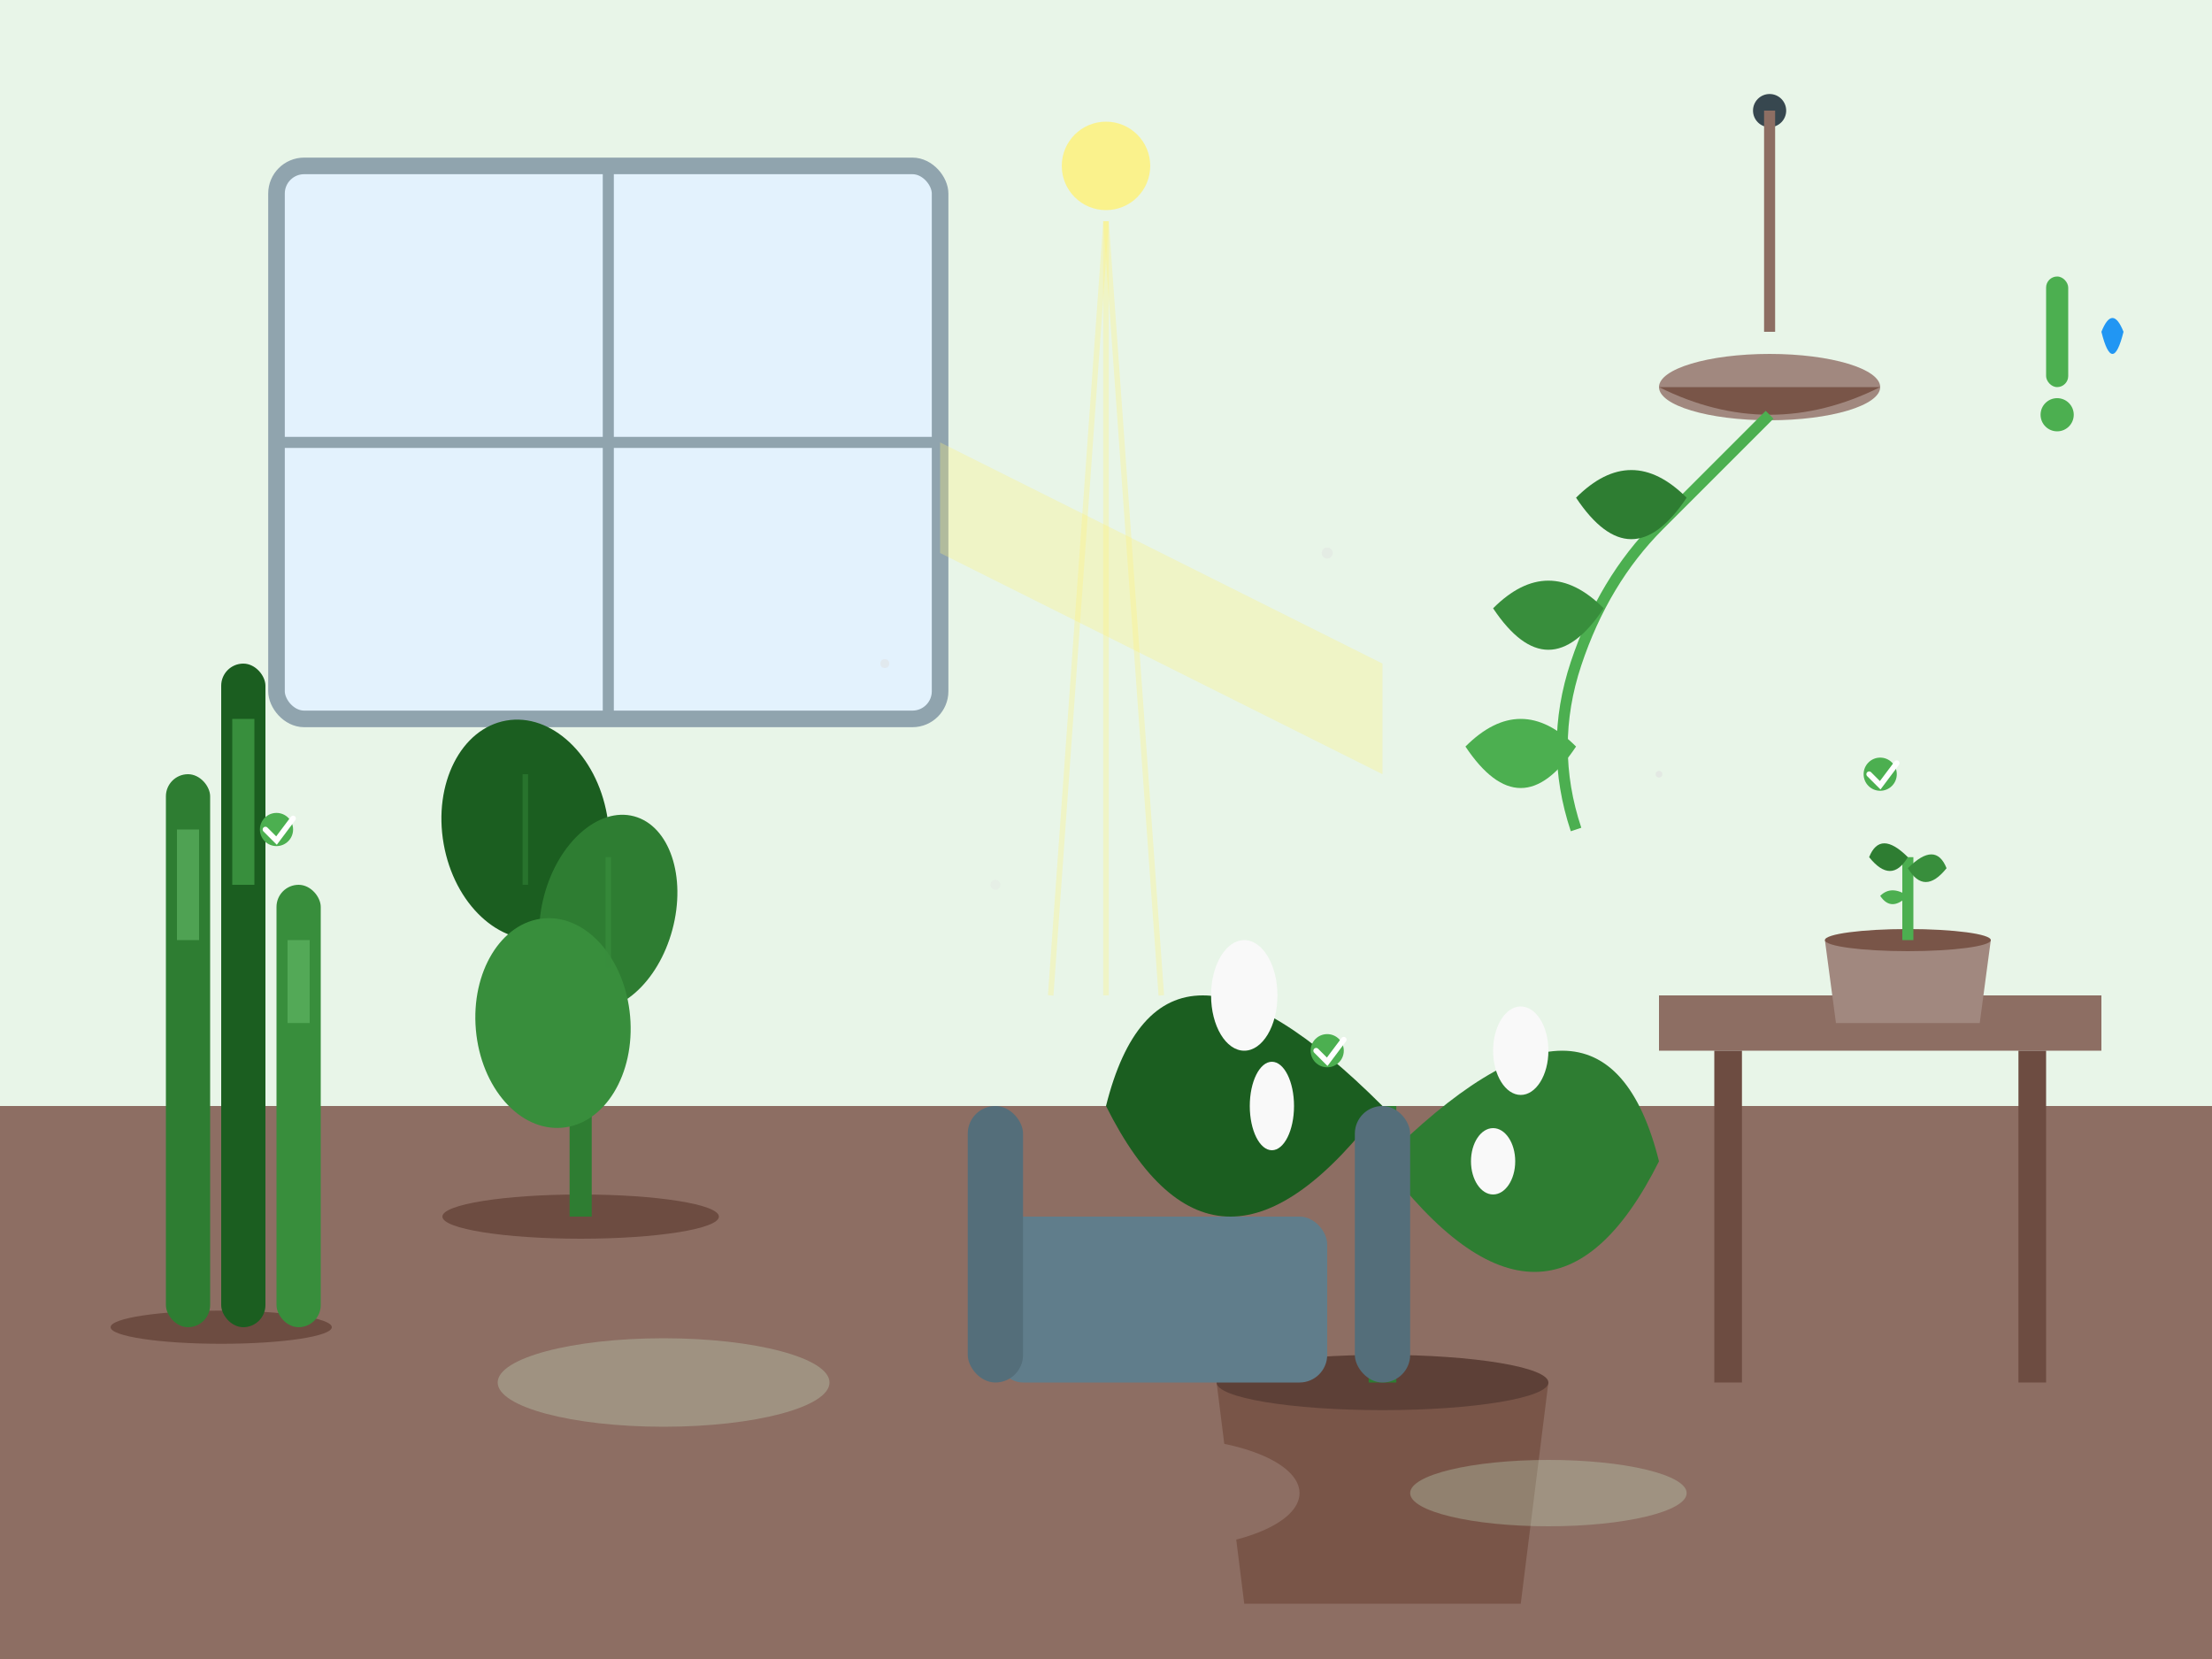 <svg width="400" height="300" viewBox="0 0 400 300" fill="none" xmlns="http://www.w3.org/2000/svg">
  <!-- Background -->
  <rect width="400" height="300" fill="#F9F9F9"/>
  
  <!-- Interior room elements -->
  <!-- Wall -->
  <rect x="0" y="0" width="400" height="200" fill="#E8F5E8"/>
  <!-- Floor -->
  <rect x="0" y="200" width="400" height="100" fill="#8D6E63"/>
  
  <!-- Window -->
  <rect x="50" y="30" width="120" height="100" fill="#E3F2FD" stroke="#90A4AE" stroke-width="3" rx="5"/>
  <!-- Window frame cross -->
  <path d="M110 30 L110 130" stroke="#90A4AE" stroke-width="2"/>
  <path d="M50 80 L170 80" stroke="#90A4AE" stroke-width="2"/>
  <!-- Sunlight through window -->
  <polygon points="170,80 250,120 250,140 170,100" fill="#FFF176" opacity="0.3"/>
  
  <!-- Plant 1: Monstera on floor -->
  <g id="floor-monstera">
    <!-- Large pot -->
    <path d="M220 250 L280 250 L275 290 L225 290 Z" fill="#795548"/>
    <ellipse cx="250" cy="250" rx="30" ry="5" fill="#5D4037"/>
    
    <!-- Large monstera -->
    <path d="M250 250 L250 200" stroke="#2E7D32" stroke-width="5"/>
    <path d="M250 200 Q210 160 200 200 Q220 240 250 200" fill="#1B5E20"/>
    <!-- Monstera holes -->
    <ellipse cx="225" cy="180" rx="6" ry="10" fill="#F9F9F9"/>
    <ellipse cx="230" cy="200" rx="4" ry="8" fill="#F9F9F9"/>
    
    <!-- Second leaf -->
    <path d="M250 210 Q290 170 300 210 Q280 250 250 210" fill="#2E7D32"/>
    <ellipse cx="275" cy="190" rx="5" ry="8" fill="#F9F9F9"/>
    <ellipse cx="270" cy="210" rx="4" ry="6" fill="#F9F9F9"/>
  </g>
  
  <!-- Plant 2: Snake plant in corner -->
  <g id="corner-snake-plant">
    <!-- Tall pot -->
    <path d="M20 240 L60 240 L58 290 L22 290 Z" fill="#8D6E63"/>
    <ellipse cx="40" cy="240" rx="20" ry="3" fill="#6D4C41"/>
    
    <!-- Snake plant leaves -->
    <rect x="30" y="140" width="8" height="100" fill="#2E7D32" rx="4"/>
    <rect x="40" y="120" width="8" height="120" fill="#1B5E20" rx="4"/>
    <rect x="50" y="160" width="8" height="80" fill="#388E3C" rx="4"/>
    
    <!-- Patterns on leaves -->
    <rect x="32" y="150" width="4" height="20" fill="#66BB6A" opacity="0.6"/>
    <rect x="42" y="130" width="4" height="30" fill="#4CAF50" opacity="0.6"/>
    <rect x="52" y="170" width="4" height="15" fill="#66BB6A" opacity="0.6"/>
  </g>
  
  <!-- Plant 3: Hanging plant -->
  <g id="hanging-plant">
    <!-- Ceiling hook -->
    <circle cx="320" cy="20" r="3" fill="#37474F"/>
    <!-- Hanging cord -->
    <path d="M320 20 L320 60" stroke="#8D6E63" stroke-width="2"/>
    
    <!-- Hanging planter -->
    <ellipse cx="320" cy="70" rx="20" ry="6" fill="#A1887F"/>
    <path d="M300 70 Q320 80 340 70" fill="#795548"/>
    
    <!-- Trailing plant (pothos) -->
    <path d="M320 75 Q310 85 300 95 Q290 105 285 120 Q280 135 285 150" 
          stroke="#4CAF50" stroke-width="2" fill="none"/>
    
    <!-- Heart-shaped leaves -->
    <path d="M305 90 Q295 80 285 90 Q295 105 305 90" fill="#2E7D32"/>
    <path d="M290 110 Q280 100 270 110 Q280 125 290 110" fill="#388E3C"/>
    <path d="M285 135 Q275 125 265 135 Q275 150 285 135" fill="#4CAF50"/>
  </g>
  
  <!-- Plant 4: Small desk plant -->
  <g id="desk-plant">
    <!-- Simple table/desk -->
    <rect x="300" y="180" width="80" height="10" fill="#8D6E63"/>
    <rect x="310" y="190" width="5" height="60" fill="#6D4C41"/>
    <rect x="365" y="190" width="5" height="60" fill="#6D4C41"/>
    
    <!-- Small pot on desk -->
    <path d="M330 170 L360 170 L358 185 L332 185 Z" fill="#A1887F"/>
    <ellipse cx="345" cy="170" rx="15" ry="2" fill="#795548"/>
    
    <!-- Small plant -->
    <path d="M345 170 L345 155" stroke="#4CAF50" stroke-width="2"/>
    <path d="M345 155 Q340 150 338 155 Q342 160 345 155" fill="#2E7D32"/>
    <path d="M345 157 Q350 152 352 157 Q348 162 345 157" fill="#388E3C"/>
    <path d="M345 162 Q342 160 340 162 Q342 165 345 162" fill="#4CAF50"/>
  </g>
  
  <!-- Plant 5: Medium plant by window -->
  <g id="window-plant">
    <!-- Medium pot -->
    <path d="M80 220 L130 220 L128 260 L82 260 Z" fill="#8D6E63"/>
    <ellipse cx="105" cy="220" rx="25" ry="4" fill="#6D4C41"/>
    
    <!-- Fiddle leaf fig style -->
    <path d="M105 220 L105 180" stroke="#2E7D32" stroke-width="4"/>
    <path d="M105 180 L100 160" stroke="#2E7D32" stroke-width="3"/>
    
    <!-- Large rounded leaves -->
    <ellipse cx="95" cy="150" rx="15" ry="20" fill="#1B5E20" transform="rotate(-10 95 150)"/>
    <ellipse cx="110" cy="165" rx="12" ry="18" fill="#2E7D32" transform="rotate(15 110 165)"/>
    <ellipse cx="100" cy="185" rx="14" ry="19" fill="#388E3C" transform="rotate(-5 100 185)"/>
    
    <!-- Leaf veins -->
    <path d="M95 140 L95 160" stroke="#2E7D32" stroke-width="1" opacity="0.7"/>
    <path d="M110 155 L110 175" stroke="#388E3C" stroke-width="1" opacity="0.7"/>
  </g>
  
  <!-- Furniture elements -->
  <!-- Sofa/chair silhouette -->
  <rect x="180" y="220" width="60" height="30" fill="#607D8B" rx="5"/>
  <rect x="175" y="200" width="10" height="50" fill="#546E7A" rx="5"/>
  <rect x="245" y="200" width="10" height="50" fill="#546E7A" rx="5"/>
  
  <!-- Coffee table -->
  <ellipse cx="210" cy="270" rx="25" ry="10" fill="#8D6E63"/>
  
  <!-- Lighting elements -->
  <!-- Ceiling light -->
  <circle cx="200" cy="30" r="8" fill="#FFF176" opacity="0.8"/>
  <!-- Light rays -->
  <path d="M200 40 L190 180" stroke="#FFF176" stroke-width="1" opacity="0.3"/>
  <path d="M200 40 L200 180" stroke="#FFF176" stroke-width="1" opacity="0.3"/>
  <path d="M200 40 L210 180" stroke="#FFF176" stroke-width="1" opacity="0.3"/>
  
  <!-- Room atmosphere -->
  <!-- Ambient light patches -->
  <ellipse cx="120" cy="250" rx="30" ry="8" fill="#C8E6C9" opacity="0.3"/>
  <ellipse cx="280" cy="270" rx="25" ry="6" fill="#C8E6C9" opacity="0.3"/>
  
  <!-- Air particles/dust -->
  <circle cx="160" cy="120" r="0.8" fill="#E0E0E0" opacity="0.5"/>
  <circle cx="240" cy="100" r="1" fill="#E0E0E0" opacity="0.4"/>
  <circle cx="300" cy="140" r="0.6" fill="#E0E0E0" opacity="0.6"/>
  <circle cx="180" cy="160" r="0.9" fill="#E0E0E0" opacity="0.3"/>
  
  <!-- Temperature comfort indicator -->
  <g id="comfort-indicators">
    <!-- Thermometer showing good temp -->
    <rect x="370" y="50" width="4" height="20" fill="#4CAF50" rx="2"/>
    <circle cx="372" cy="75" r="3" fill="#4CAF50"/>
    
    <!-- Humidity indicator -->
    <path d="M380 60 Q382 55 384 60 Q382 68 380 60" fill="#2196F3"/>
  </g>
  
  <!-- Plant health indicators -->
  <circle cx="240" cy="190" r="3" fill="#4CAF50"/>
  <path d="M238 190 L240 192 L243 188" stroke="#fff" stroke-width="1" stroke-linecap="round"/>
  
  <circle cx="50" cy="150" r="3" fill="#4CAF50"/>
  <path d="M48 150 L50 152 L53 148" stroke="#fff" stroke-width="1" stroke-linecap="round"/>
  
  <circle cx="340" cy="140" r="3" fill="#4CAF50"/>
  <path d="M338 140 L340 142 L343 138" stroke="#fff" stroke-width="1" stroke-linecap="round"/>
</svg>

